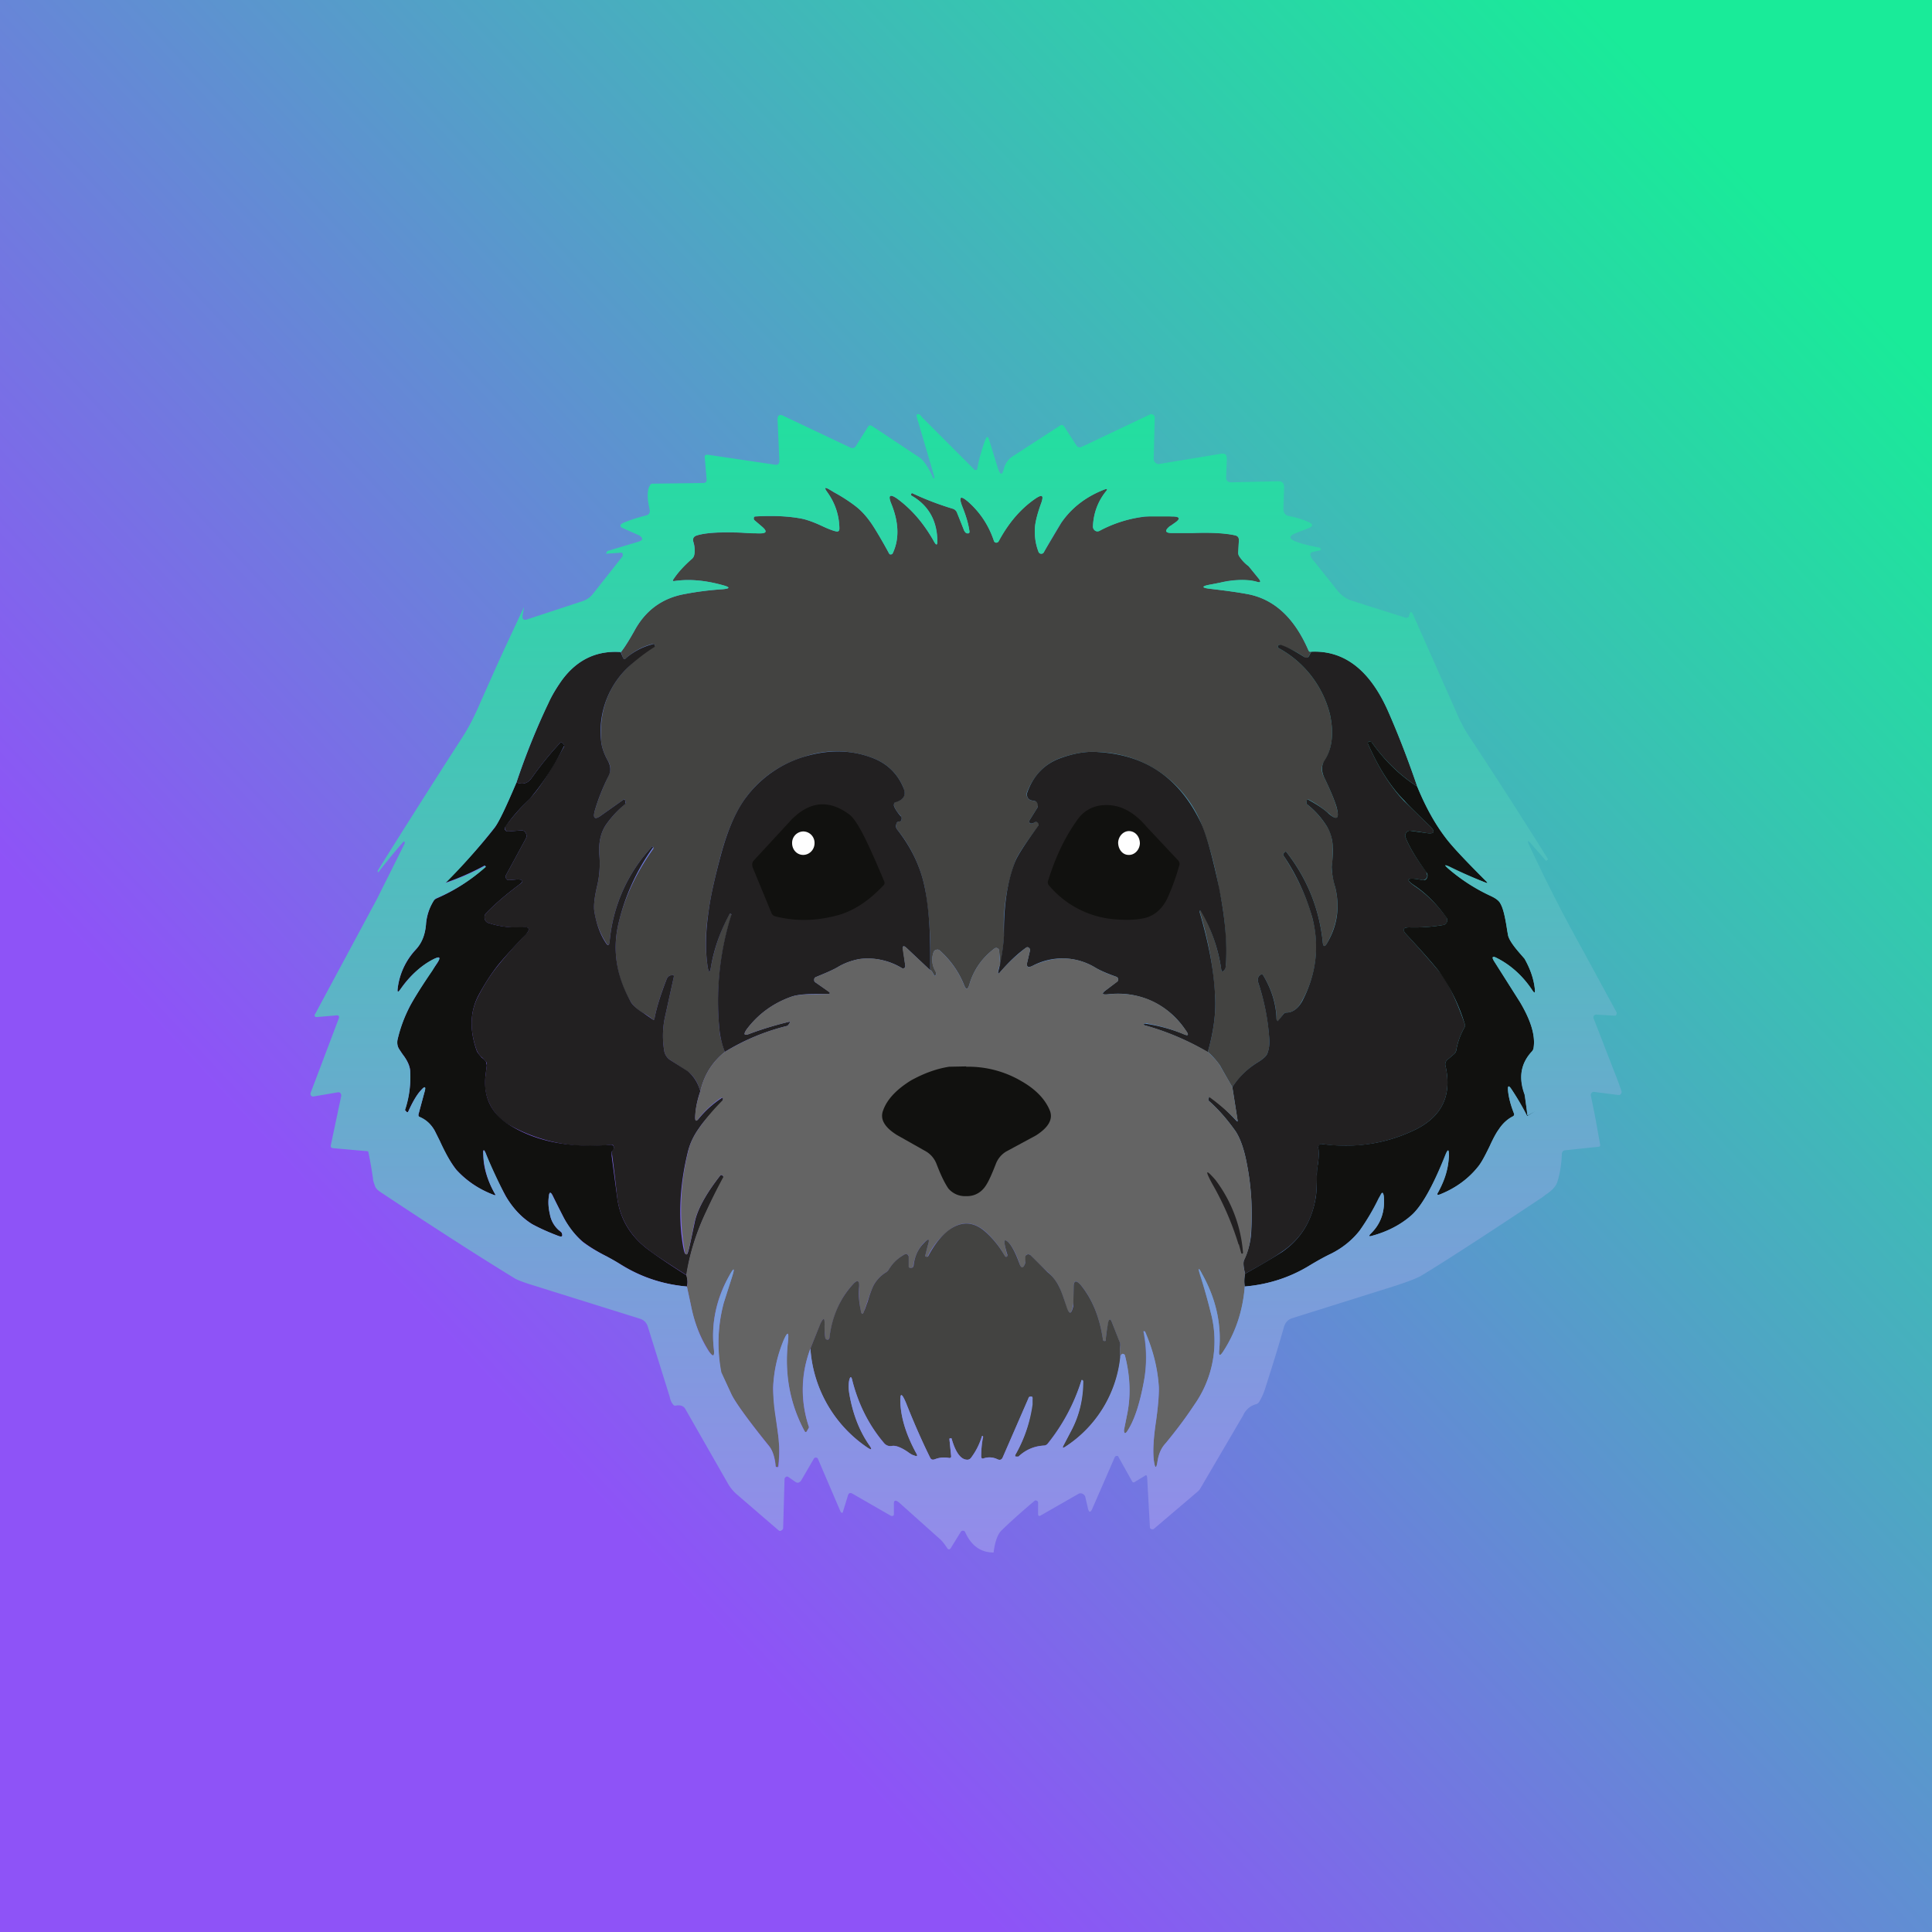 <!-- by TradingView --><svg width="56" height="56" viewBox="0 0 56 56" xmlns="http://www.w3.org/2000/svg"><rect x="0" y="0" width="56" height="56" fill="#333333" stroke="none"/><path fill="url(#a)" d="M0 0h56v56H0z"/><path d="m36.19 16.41.29.36c.08.1.06.13-.06.09a2.3 2.3 0 0 0-1.06.03l-.26.05c-.29.05-.29.1 0 .13.43.05.8.1 1.11.16.75.16 1.32.7 1.72 1.63l.03.03h.05l-.06.1c-.03.08-.08.1-.15.05a2.8 2.8 0 0 0-.72-.35l-.03.02c-.02.03-.02.06.02.08a3.02 3.02 0 0 1 1.48 1.92c.12.56.06 1.01-.16 1.35-.1.14-.1.3-.01.47.18.37.3.66.36.87.09.33.02.4-.22.18a3.38 3.38 0 0 0-.58-.4c-.04-.01-.06 0-.07.05v.07c.24.19.44.41.6.67.1.16.15.35.16.58a3.91 3.91 0 0 1-.03.6c0 .08.02.27.1.56.14.57.06 1.1-.23 1.62-.07.13-.12.12-.13-.03a4.99 4.99 0 0 0-1.05-2.6c-.02-.02-.03-.02-.05 0l-.03.03c-.02.03-.02.06 0 .08.4.62.68 1.22.83 1.8a3.2 3.2 0 0 1-.3 2.4c-.11.22-.27.34-.45.34a.13.13 0 0 0-.1.06l-.14.18h-.03a.07.07 0 0 1-.02-.06c0-.4-.13-.83-.38-1.25-.02-.04-.05-.05-.09-.02-.07.05-.09.13-.05.25.18.54.28 1.07.31 1.59.01.15 0 .3-.05.42-.02.08-.12.17-.28.27-.28.17-.53.41-.74.72a34.7 34.7 0 0 1-.36-.63 2.16 2.16 0 0 0-.35-.39c.17-.6.24-1.14.21-1.62a10.36 10.36 0 0 0-.45-2.46l.03-.01h.01c.31.53.5 1.1.59 1.7 0 .06.03.07.07.04.03-.03.05-.08.06-.15a8.3 8.3 0 0 0-.2-2.24 9.6 9.6 0 0 0-.52-1.9 3.32 3.32 0 0 0-2.97-2.05c-.33-.03-.69.03-1.07.16-.47.16-.8.5-1 1a.18.18 0 0 0 .01.15c.03.05.06.08.11.09l.1.02a.1.1 0 0 1 .09.08c.01.04 0 .08-.01.11l-.23.37a.06.06 0 0 0 0 .06c0 .02.02.03.04.03.04 0 .07-.01.12-.04a.07.07 0 0 1 .1.02c.01.04.01.06-.01.1-.37.5-.6.84-.66 1.01a5.52 5.52 0 0 0-.33 2.16c0 .13-.03.41-.1.84l-.04-.4a.08.08 0 0 0-.04-.07.08.08 0 0 0-.09 0c-.37.28-.61.63-.73 1.04-.05.17-.1.17-.16.01-.15-.37-.38-.7-.7-.99a.1.1 0 0 0-.1-.02.1.1 0 0 0-.08.07.64.64 0 0 0 .05.54c.03.05.03.08.02.1-.02.06-.04.06-.07 0-.04-.08-.07-.12-.1-.12a11.4 11.4 0 0 0-.15-2.37 3.96 3.96 0 0 0-.8-1.7.17.17 0 0 1-.03-.16c.01-.06.05-.08.1-.08.03 0 .05-.02.05-.06 0-.04 0-.08-.03-.11-.11-.12-.17-.22-.19-.3 0-.05.01-.08.06-.1.23-.06.3-.2.21-.42-.17-.4-.46-.68-.86-.84a2.92 2.92 0 0 0-2-.05c-.7.22-1.25.6-1.68 1.16-.3.4-.55.96-.75 1.7-.18.68-.3 1.22-.35 1.62-.1.6-.1 1.13-.03 1.6.03.2.07.2.1 0a5.1 5.1 0 0 1 .54-1.53c.02 0 .04 0 .05.03v.03a8.32 8.32 0 0 0-.34 3.37c.01.15.07.34.15.58-.36.29-.6.66-.71 1.14-.08-.27-.2-.46-.38-.58l-.47-.31a.4.4 0 0 1-.2-.3 2.6 2.6 0 0 1 .02-.94l.26-1.18c.01-.05 0-.07-.06-.05h-.03a.18.18 0 0 0-.12.12c-.17.43-.29.81-.35 1.14 0 .04-.02.04-.05.02a1.6 1.6 0 0 0-.26-.18.96.96 0 0 1-.37-.32 3.04 3.04 0 0 1-.37-2.25c.17-.75.51-1.49 1.02-2.2v-.04l-.03-.03a4.62 4.62 0 0 0-1.24 2.77c0 .11-.05.12-.1.03a2.26 2.26 0 0 1-.34-.9c-.03-.16 0-.43.09-.8.06-.28.08-.57.05-.88-.02-.35.05-.65.22-.88.16-.22.34-.41.53-.57.02-.02.02-.04.01-.08l-.01-.02c-.01-.03-.03-.03-.05-.02l-.65.46c-.18.13-.24.08-.18-.14.08-.28.21-.62.41-1.04a.41.41 0 0 0-.02-.39c-.12-.21-.18-.4-.2-.55-.08-.94.22-1.7.9-2.3a4.92 4.92 0 0 1 .65-.5c.01-.02 0-.04-.05-.05h-.03c-.28.07-.53.21-.76.41-.03.04-.06.03-.08-.01L18 18.9c.13-.17.25-.37.38-.6.32-.6.8-.96 1.46-1.08a8.8 8.8 0 0 1 1.1-.14c.23-.02.23-.06 0-.12-.5-.14-.96-.18-1.38-.12-.06.01-.07 0-.04-.05.13-.2.3-.4.54-.6a.2.2 0 0 0 .06-.1.73.73 0 0 0-.02-.38c-.03-.1 0-.16.1-.19.25-.08.69-.1 1.3-.08l.5.02c.23 0 .25-.06.07-.21l-.2-.17a.06.06 0 0 1-.02-.07c0-.02.02-.04.04-.04.53-.03.99-.01 1.38.07.1.02.27.08.5.18.21.1.36.16.45.18.08.02.12-.01.11-.1a1.8 1.8 0 0 0-.34-1.02c-.11-.15-.09-.17.07-.08l.11.07c.3.16.5.3.6.38.19.14.35.32.5.54.11.17.29.45.5.86.02.02.03.02.05.02.02 0 .04 0 .05-.02.2-.41.19-.9-.04-1.46-.1-.23-.04-.28.17-.14.4.28.76.7 1.08 1.26.06.1.09.1.09-.02 0-.6-.26-1.05-.76-1.33v-.04l.02-.03c.4.19.8.34 1.2.46.05.02.1.06.12.12l.19.5.05.07.03.02h.06a.05.05 0 0 0 .02-.06c-.03-.22-.1-.45-.2-.7-.12-.3-.07-.36.18-.14.34.3.58.67.73 1.12.01.03.03.04.06.05.03 0 .06-.01.07-.04.3-.55.67-.97 1.1-1.26.17-.1.21-.06.15.12-.1.29-.17.53-.19.71-.02.25.01.5.1.73.02.04.04.06.08.06s.06-.01.08-.05l.5-.84c.29-.43.7-.76 1.25-.97.09-.03.1-.01.04.06a1.7 1.7 0 0 0-.37 1c0 .06.02.1.06.13a.12.12 0 0 0 .13 0 3.75 3.75 0 0 1 2.1-.41c.24 0 .26.07.06.2l-.12.08c-.16.13-.14.2.05.2h.6c.56-.02.98 0 1.25.07.07.02.1.06.1.14l-.02.36c0 .04.01.08.04.12.07.1.16.2.26.27Z" fill="#434341"/><path d="M20.3 31.63c-.1.28-.14.53-.15.76 0 .11.03.12.1.04a2.94 2.94 0 0 1 .68-.61c.02 0 .03 0 .03.02l-.01.06-.21.23c-.22.24-.38.42-.47.56-.16.22-.27.45-.33.69-.2.81-.27 1.6-.19 2.39.03.26.06.45.1.56l.04.03c.02 0 .03-.01.04-.03.04-.1.1-.4.2-.87.07-.38.32-.84.74-1.38.02-.03.05-.03.08 0l.03.04v.02c-.18.3-.34.63-.5.97-.29.6-.48 1.2-.58 1.85-.55-.35-.92-.59-1.11-.74-.52-.39-.82-.9-.9-1.51a59.26 59.26 0 0 0-.16-1.33c.05-.05.07-.1.06-.13 0-.05-.03-.08-.08-.07a4.79 4.79 0 0 1-2.89-.54 1.4 1.4 0 0 1-.75-1.44l.04-.32c0-.05 0-.08-.02-.1a.94.94 0 0 0-.12-.13.57.57 0 0 1-.15-.2c-.21-.58-.2-1.11.04-1.57.17-.33.36-.63.58-.9a13.7 13.7 0 0 1 .8-.9c.14-.15.11-.22-.1-.2-.36.02-.7-.03-.99-.13a.15.15 0 0 1-.1-.12.16.16 0 0 1 .04-.16c.27-.28.59-.55.95-.82.15-.1.13-.16-.05-.16l-.23.02c-.04 0-.07 0-.09-.05a.1.1 0 0 1 0-.1l.57-1.05a.15.15 0 0 0 0-.16.13.13 0 0 0-.13-.08l-.38.03c-.04 0-.07-.01-.08-.05a.09.09 0 0 1 0-.1c.22-.29.45-.55.7-.8.23-.22.56-.72 1-1.51.01-.02 0-.05-.01-.06l-.02-.03c-.04-.04-.07-.04-.1 0-.29.31-.56.65-.81 1-.11.16-.26.2-.44.13.28-.84.6-1.6.92-2.3.1-.2.23-.43.4-.67.44-.59 1-.86 1.7-.81l.07.17c.02.04.05.05.08.01a1.91 1.91 0 0 1 .79-.41c.04 0 .06.03.05.06 0 .01 0 .02-.02.03-.21.13-.42.29-.63.47a2.56 2.56 0 0 0-.9 2.3c.02.14.08.33.2.54.07.14.08.27.02.4-.2.4-.33.75-.41 1.03-.06.22 0 .27.18.14l.65-.46c.02-.01.04 0 .05.02l.01.02v.08c-.2.16-.38.35-.54.57-.17.23-.24.53-.22.88.03.31.01.6-.05.88-.09.37-.12.64-.09.8.06.36.17.66.33.9.06.1.1.08.11-.03a4.62 4.62 0 0 1 1.24-2.77l.02.03a6.22 6.22 0 0 0-1.01 2.24c-.17.76-.05 1.5.37 2.25.07.11.2.22.37.32l.26.18c.03.02.04.02.05-.02.06-.33.18-.7.35-1.14.02-.06.06-.1.12-.12h.03c.05-.02.07 0 .06.05l-.26 1.18a2.6 2.6 0 0 0-.02.94.4.4 0 0 0 .2.3l.47.3c.17.13.3.32.38.59ZM38 18.89c.97-.05 1.72.54 2.25 1.76.3.67.57 1.39.83 2.15-.5-.33-.94-.75-1.31-1.27-.02-.03-.05-.04-.07-.04-.05.01-.07.04-.04.09.3.68.65 1.23 1.04 1.64l.71.69c.22.2.18.28-.1.23a6.26 6.26 0 0 0-.44-.06.12.12 0 0 0-.11.06.13.13 0 0 0-.02.13c.1.26.3.6.6 1l.03.1c0 .05-.01.08-.04.1a.1.1 0 0 1-.09.04l-.17-.03c-.3-.04-.32.02-.07.2.33.22.64.52.92.9.03.05.04.1.02.14a.12.12 0 0 1-.1.09c-.35.06-.68.08-1 .07-.17 0-.2.07-.08.2.4.43.7.78.93 1.05.26.3.51.82.76 1.53.02.04.02.08 0 .12-.12.21-.2.43-.24.66-.01.05-.03.08-.06.11l-.2.17a.17.17 0 0 0-.05.18c.19.84-.1 1.45-.85 1.83a4.6 4.6 0 0 1-2.73.43c-.03 0-.06 0-.08.03a.1.1 0 0 0-.03.08c.02.1.02.26-.01.48-.02.14-.04.25-.03.33 0 .28-.01.48-.03.6-.1.7-.44 1.24-.98 1.6-.28.2-.64.4-1.07.64-.05-.2-.06-.33-.03-.4.1-.21.17-.45.2-.7.05-.68.02-1.38-.12-2.09-.08-.43-.2-.76-.34-.96-.25-.35-.5-.63-.76-.86-.02-.02-.02-.05 0-.09v-.03h.03c.28.2.53.44.77.7.03.03.04.02.03-.03l-.15-.95c.2-.31.46-.55.74-.72.16-.1.26-.19.28-.27.05-.13.06-.27.05-.42a6.49 6.49 0 0 0-.31-1.59c-.04-.12-.02-.2.05-.25.04-.03.07-.02.09.02.25.42.37.84.38 1.25 0 .03.01.04.02.05.01.02.02.02.03 0l.14-.17a.13.13 0 0 1 .1-.06c.18 0 .34-.12.46-.34.4-.77.5-1.57.29-2.4a6.22 6.22 0 0 0-.83-1.8c-.02-.02-.02-.05 0-.08l.03-.03c.02-.02.03-.02.05 0 .6.77.95 1.64 1.05 2.6.01.15.06.16.13.03.3-.51.37-1.05.23-1.62a2.18 2.18 0 0 1-.1-.58c.03-.26.04-.45.03-.58a1.22 1.22 0 0 0-.16-.58 2.47 2.47 0 0 0-.6-.67v-.07c0-.05.03-.06.07-.04.25.14.45.27.58.4.24.2.31.14.22-.2-.06-.2-.18-.49-.36-.86-.08-.18-.08-.33 0-.47.23-.34.29-.79.17-1.35a3.02 3.02 0 0 0-1.48-1.92c-.04-.02-.04-.05-.02-.08l.03-.02h.04c.19.06.41.18.68.35.07.04.12.03.15-.04l.06-.11Z" fill="#222021"/><path d="M41.08 22.8c.24.59.51 1.08.82 1.48.2.26.6.68 1.2 1.28.02.03.02.04-.02.03a13.83 13.83 0 0 1-1.08-.48c-.13-.05-.13-.04-.04.05.38.33.8.6 1.25.81.15.07.24.14.28.22.08.14.13.36.18.67l.04.24c.02.12.14.3.35.54l.13.15c.17.3.27.6.3.9 0 .1-.01.1-.07.02a2.7 2.7 0 0 0-1.03-.94c-.13-.07-.16-.03-.08.1l.75 1.18c.32.54.45.98.39 1.33a.2.2 0 0 1-.05.1c-.32.35-.39.76-.2 1.25l.07.6h.01c.29-.16.28-.16-.01.02h-.02a7.13 7.13 0 0 0-.44-.78c-.08-.12-.11-.1-.1.03.01.18.07.4.17.67.02.04 0 .07-.03.1-.16.07-.3.2-.41.37-.07.1-.16.26-.26.48-.13.28-.24.48-.34.6-.28.35-.65.62-1.1.8-.08.03-.1 0-.05-.07.2-.36.3-.7.3-1.04.01-.2-.02-.22-.1-.03-.36.91-.69 1.5-1 1.76-.29.26-.66.45-1.12.58-.1.03-.1 0-.03-.07.29-.29.41-.65.37-1.08-.02-.12-.05-.13-.1-.02l-.05.08a6.7 6.7 0 0 1-.55.94c-.22.28-.5.5-.83.67-.17.08-.39.2-.67.37-.55.33-1.16.52-1.83.58a1 1 0 0 1 .01-.37c.43-.24.79-.45 1.07-.63.54-.37.87-.9.98-1.6.02-.13.03-.33.03-.61 0-.08 0-.19.03-.33.03-.22.03-.38.01-.48 0-.03 0-.06.03-.09a.09.09 0 0 1 .08-.02c.97.13 1.88-.01 2.73-.43.75-.38 1.04-.99.85-1.83a.17.17 0 0 1 .05-.18l.2-.17a.19.19 0 0 0 .06-.1c.04-.24.12-.46.24-.67a.14.14 0 0 0 0-.12 5.18 5.18 0 0 0-.76-1.53c-.22-.27-.53-.62-.93-1.05-.12-.13-.1-.2.09-.2.31.01.64-.01.99-.07.05-.01.08-.04.1-.09a.13.13 0 0 0-.02-.13c-.28-.39-.59-.7-.92-.92-.25-.17-.23-.23.07-.19l.17.03a.1.1 0 0 0 .1-.03.15.15 0 0 0 0-.2c-.3-.41-.5-.75-.6-1.01a.13.13 0 0 1 .02-.13.12.12 0 0 1 .11-.06l.44.06c.28.05.32-.03.1-.23-.36-.35-.6-.58-.7-.7-.4-.4-.75-.95-1.05-1.63-.03-.05-.01-.08.04-.09.02 0 .05 0 .07.04.37.52.8.94 1.31 1.27ZM19.9 36.96c.03.12.04.23.01.33a4.27 4.27 0 0 1-1.9-.63l-.42-.24c-.3-.15-.53-.3-.7-.43-.21-.18-.4-.4-.55-.7a21.1 21.1 0 0 1-.32-.64c-.06-.11-.1-.1-.11.02-.03.17-.01.35.03.53a.8.8 0 0 0 .26.46l.08.07c.04.1.01.13-.08.1a5.8 5.8 0 0 1-.78-.35 2.25 2.25 0 0 1-.77-.83 8.85 8.85 0 0 1-.56-1.2c-.06-.15-.1-.15-.08.03 0 .36.12.74.34 1.13.02.03.01.04-.03.03a2.8 2.8 0 0 1-1.09-.73 3.66 3.66 0 0 1-.48-.83l-.15-.3a.87.87 0 0 0-.44-.4c-.03-.02-.04-.04-.03-.08l.17-.63c.05-.18.02-.2-.1-.07-.11.12-.23.32-.36.6-.02.05-.04.05-.07.01l-.03-.03v-.02a3 3 0 0 0 .15-1.1c0-.15-.08-.32-.22-.5a3.27 3.27 0 0 1-.1-.15.35.35 0 0 1-.05-.26c.07-.34.2-.68.38-1.02a13.1 13.1 0 0 1 .76-1.19c.13-.2.1-.24-.11-.13a2.7 2.7 0 0 0-.94.86c-.08.11-.1.1-.08-.04a2 2 0 0 1 .52-1.1c.18-.2.28-.45.3-.77.03-.24.1-.46.22-.65a.2.2 0 0 1 .09-.07 5.19 5.19 0 0 0 1.42-.92l-.02-.03h-.02a7.26 7.26 0 0 1-1.14.5c.57-.57 1.05-1.1 1.44-1.6.12-.17.33-.6.63-1.31.18.07.33.03.44-.13.25-.35.52-.69.81-1 .03-.04.06-.04.1 0l.02.03c.02.01.02.04 0 .06a7.2 7.2 0 0 1-.98 1.51c-.26.25-.5.51-.7.8a.09.09 0 0 0-.02.1c.02.04.05.05.09.05l.38-.03c.06 0 .1.02.13.08.03.05.03.1 0 .16l-.57 1.05a.1.1 0 0 0 0 .1c.02.04.05.06.1.05l.22-.02c.18 0 .2.05.05.16-.36.27-.68.54-.95.82a.16.16 0 0 0-.04.16c.01.06.05.1.1.12.3.1.63.15 1 .12.2-.01.23.06.09.22l-.1.1c-.33.35-.56.61-.7.78-.22.28-.41.58-.58.9-.24.47-.25 1-.04 1.59.02.05.07.11.15.2.06.04.1.09.12.12l.02.1-.04.32c-.06.63.19 1.11.75 1.44.77.46 1.73.64 2.89.54.05 0 .07.02.08.07.01.04 0 .08-.06.13v.13l.16 1.2c.08.62.38 1.12.9 1.51.2.15.56.4 1.1.74Z" fill="#11110F"/><path d="m26.96 28.12-.68-.64c-.1-.09-.13-.06-.1.07l.06.44c0 .03 0 .05-.03.07a.06.06 0 0 1-.07 0 1.9 1.9 0 0 0-1.24-.26c-.2.04-.42.11-.63.24-.14.08-.35.17-.62.28a.08.08 0 0 0-.05.07c0 .04 0 .06.03.08l.39.27c.05.04.05.06-.01.07h-.36c-.34 0-.57.03-.71.08-.53.19-.96.5-1.3.95-.1.15-.07.19.1.12a9.7 9.7 0 0 1 1.12-.34c.04-.01.05 0 .03.03l-.04.06c-.02.02-.03.03-.05.03-.63.16-1.22.4-1.79.75a2.47 2.47 0 0 1-.15-.58 8.32 8.32 0 0 1 .34-3.4c0-.02-.03-.03-.05-.03v.01c-.27.5-.45 1-.54 1.52-.03.2-.07.2-.1 0-.07-.47-.06-1 .03-1.6.05-.4.17-.94.35-1.61.2-.75.45-1.32.75-1.71a3.3 3.3 0 0 1 1.68-1.16c.7-.21 1.37-.2 2 .05.4.16.69.44.86.84.1.22.02.36-.21.43-.05.01-.06.04-.06.1.02.07.08.17.19.3.03.02.04.06.03.1 0 .04-.02.06-.05.06-.05 0-.09.02-.1.08-.02.06-.01.11.03.16.41.52.68 1.09.8 1.7.12.6.17 1.38.15 2.37ZM35.01 30.5a7.56 7.56 0 0 0-1.83-.78c-.03-.01-.04-.03 0-.05a4.81 4.81 0 0 1 1.12.3c.15.07.17.03.07-.1a2.34 2.34 0 0 0-2.25-1.05c-.19.02-.2-.02-.05-.13l.3-.23a.08.08 0 0 0 .04-.08.08.08 0 0 0-.06-.07c-.25-.09-.47-.18-.63-.28a1.84 1.84 0 0 0-1.8-.03c-.13.06-.18.02-.14-.13l.07-.3c.01-.05 0-.08-.03-.1-.03-.02-.05-.02-.08 0-.28.2-.53.45-.77.73-.03.03-.04.03-.04-.02a5.65 5.65 0 0 0 .17-1.06c-.01-.87.1-1.59.33-2.16.07-.17.29-.51.66-1.02.02-.03.02-.05 0-.08a.07.07 0 0 0-.03-.03.07.07 0 0 0-.06 0 .23.23 0 0 1-.12.04.06.06 0 0 1-.04-.09l.23-.37a.13.13 0 0 0 0-.11.1.1 0 0 0-.07-.08l-.1-.02a.16.16 0 0 1-.12-.1.18.18 0 0 1 0-.14c.18-.5.52-.84 1-1 .37-.13.73-.19 1.06-.16 1.38.08 2.36.77 2.97 2.05.16.35.34.99.53 1.9.17.86.24 1.6.19 2.24 0 .07-.03.12-.06.15-.04.03-.06.02-.07-.03a4.56 4.56 0 0 0-.6-1.71h-.03v.03c.26.89.42 1.7.45 2.44.03.48-.04 1.02-.21 1.62Z" fill="#222021"/><path d="m22.36 26.46-.54-1.31c-.03-.09-.02-.16.04-.22l1.08-1.17c.53-.54 1.09-.59 1.68-.15.11.08.26.3.44.66.13.26.32.68.57 1.28a.1.1 0 0 1-.02.11c-.46.49-.94.79-1.45.9-.58.14-1.14.14-1.69 0a.16.16 0 0 1-.11-.1ZM30.41 25.67a.13.13 0 0 1-.03-.14c.2-.65.47-1.24.85-1.77a.97.97 0 0 1 .73-.42c.46-.04.88.16 1.27.62l.92.98c.04.05.05.1.03.15-.08.29-.18.57-.3.85-.13.32-.33.54-.6.64-.2.07-.51.1-.92.07a2.78 2.78 0 0 1-1.95-.98Z" fill="#11110F"/><path d="M23.28 24.78c.18 0 .33-.15.33-.34a.33.33 0 0 0-.33-.34.33.33 0 0 0-.32.34c0 .19.14.34.32.34ZM32.41 24.42c0 .2.13.36.3.36.17.01.32-.14.33-.33 0-.2-.13-.35-.3-.36-.17-.01-.32.14-.33.33Z" fill="#FEFEFE"/><path d="M26.96 28.12c.03 0 .06.04.1.13.03.05.05.05.07 0 .01-.03 0-.06-.02-.1a.64.64 0 0 1-.05-.55.1.1 0 0 1 .08-.07.1.1 0 0 1 .1.02c.32.3.55.62.7 1 .06.15.11.15.16-.02.12-.41.36-.76.73-1.04a.08.08 0 0 1 .09 0c.02 0 .04.03.04.07l.03.4a.5.5 0 0 0-.06.22c0 .05.01.05.04.02.24-.28.5-.52.77-.73.03-.02.05-.02.08 0s.04.05.03.1l-.07.3c-.04.15.01.2.14.13.64-.3 1.24-.29 1.8.03.16.1.38.2.63.28.04.01.05.04.06.07 0 .03 0 .06-.03.08l-.31.23c-.15.1-.14.15.05.13.94-.09 1.7.26 2.25 1.04.1.14.08.18-.08.11a4.8 4.8 0 0 0-1.02-.3c-.04-.02-.07-.01-.1 0-.03.02-.02.04.01.05.6.16 1.22.42 1.83.77.18.18.3.3.35.4l.36.62.15.95c0 .05 0 .06-.03.02a5.78 5.78 0 0 0-.8-.69v.03c-.02.04-.02.07 0 .09.26.23.51.51.76.86.14.2.26.53.34.96.14.71.17 1.4.11 2.1-.02.24-.08.48-.19.7-.03.06-.02.2.03.39a1 1 0 0 0-.01.37 3.98 3.98 0 0 1-.63 1.89c-.09.14-.13.12-.11-.05.07-.76-.1-1.5-.5-2.21-.1-.2-.12-.18-.06.03.14.43.24.8.31 1.08a3.2 3.2 0 0 1-.48 2.7c-.25.38-.53.74-.82 1.1-.13.15-.21.33-.24.53-.03.21-.07.21-.1 0-.04-.26-.02-.65.06-1.18.06-.43.09-.75.08-.97a4.6 4.6 0 0 0-.42-1.63.67.67 0 0 0-.03.01c.1.5.1 1 .01 1.49-.12.63-.28 1.1-.47 1.4-.06.09-.1.08-.1-.03l.08-.4c.12-.55.1-1.13-.05-1.75 0-.04-.04-.06-.08-.05-.03 0-.05.04-.05.1a1.16 1.16 0 0 1-.01-.35c0-.04 0-.08-.02-.1l-.22-.57c-.04-.11-.08-.11-.1 0-.03.12-.06.28-.08.5 0 .03-.01.04-.03.04-.03 0-.05-.01-.05-.04-.1-.66-.32-1.2-.65-1.59-.14-.15-.2-.13-.2.08 0 .28 0 .46-.02.53-.05.26-.11.26-.2.01a4.05 4.05 0 0 0-.19-.54c-.08-.17-.2-.32-.33-.44a9.06 9.06 0 0 1-.51-.5c-.03-.03-.06-.03-.1-.02-.03.02-.04.04-.04.08l-.01.15c-.06.2-.12.2-.18 0-.1-.29-.22-.49-.32-.59-.09-.08-.12-.06-.1.06a2.51 2.51 0 0 0 .08.34l-.01.02c-.03.02-.04.01-.06-.01a2.9 2.9 0 0 0-.55-.7c-.32-.28-.64-.33-.98-.12a2.09 2.09 0 0 0-.72.85h-.03c-.02-.02-.03-.03-.03-.05l.07-.28c.07-.2.03-.23-.12-.08-.16.17-.26.4-.3.66 0 .04-.02.06-.06.06h-.04c-.02 0-.04-.02-.03-.05v-.27a.08.08 0 0 0-.04-.07.08.08 0 0 0-.08 0c-.18.1-.34.25-.46.44a.24.24 0 0 1-.08.08 1 1 0 0 0-.36.38c-.05.1-.11.26-.18.47l-.09.26c-.04.13-.08.12-.1 0a2.65 2.65 0 0 1-.05-.67c.01-.21-.05-.24-.18-.09-.38.42-.6.94-.68 1.56l-.03.04h-.04c-.03 0-.05-.03-.05-.06a2.32 2.32 0 0 1-.02-.34c0-.25-.03-.26-.13-.03l-.28.69c-.28.74-.3 1.5-.04 2.28l-.02.04-.04.07c-.02.04-.05.04-.07 0a4.3 4.3 0 0 1-.48-2.59c.03-.3 0-.3-.12-.04-.19.44-.29.9-.31 1.37 0 .15.02.41.07.78l.1.77a3.76 3.76 0 0 1-.03.75h-.04c-.02 0-.03-.01-.03-.04a1.1 1.1 0 0 0-.18-.56c-.61-.75-.97-1.25-1.1-1.5l-.3-.64c-.12-.67-.1-1.35.08-2.02l.23-.72c.1-.3.07-.32-.09-.03a3.45 3.45 0 0 0-.43 2.08c.03.24-.02.26-.15.06a3.74 3.74 0 0 1-.51-1.3l-.12-.56c.03-.1.02-.2-.02-.33.1-.64.3-1.26.58-1.85a16.52 16.52 0 0 1 .5-1l-.02-.03c-.03-.03-.06-.03-.08 0-.42.54-.67 1-.75 1.38-.09.47-.15.76-.2.87 0 .02 0 .03-.03.03-.01 0-.03-.01-.03-.03a6.93 6.93 0 0 1 .09-2.96c.05-.23.16-.46.32-.68a5.94 5.94 0 0 1 .68-.8.05.05 0 0 0 0-.05c0-.01 0-.02-.02-.02h-.03c-.25.17-.47.37-.65.6-.07.1-.1.08-.1-.03 0-.23.06-.48.15-.76.11-.48.35-.85.71-1.14.57-.34 1.16-.6 1.8-.75l.04-.03.04-.06c.02-.03.01-.04-.03-.03-.4.1-.78.21-1.12.34-.17.07-.2.03-.1-.12a2.7 2.7 0 0 1 1.3-.95c.14-.05.37-.07.7-.07l.37-.01c.06 0 .06-.03 0-.07l-.38-.27a.09.09 0 0 1-.03-.08c0-.04.02-.06.05-.07.27-.11.48-.2.62-.28.21-.13.43-.2.63-.24.4-.06.82.02 1.24.26.03.02.05.01.07 0a.07.07 0 0 0 .03-.07l-.07-.44c-.02-.13.02-.16.11-.07l.68.64Z" fill="#646464"/><path d="M28 30.92a3.03 3.03 0 0 1 1.61.42c.42.24.69.53.82.85.1.25-.04.49-.4.72l-.87.47a.72.72 0 0 0-.3.37l-.06.15c-.11.27-.2.45-.29.55a.62.62 0 0 1-.5.22.63.63 0 0 1-.52-.22c-.07-.1-.17-.28-.28-.55l-.06-.15a.72.72 0 0 0-.3-.37L26 32.9c-.37-.23-.5-.47-.4-.72.12-.33.4-.61.8-.86.36-.2.73-.34 1.11-.4l.5-.01Z" fill="#11110F"/><path d="M35.9 36.07a8.6 8.6 0 0 0-.77-1.77c-.21-.39-.18-.42.1-.1a4 4 0 0 1 .8 2.12l-.02.02-.03-.01-.07-.26Z" fill="#222021"/><path d="M32.48 39.34a3.54 3.54 0 0 1-1.61 2.6c-.07.04-.08.03-.04-.05l.21-.4a2.94 2.94 0 0 0 .34-1.48l-.03-.01a5.57 5.57 0 0 1-.99 1.85.14.14 0 0 1-.1.05c-.28.01-.53.12-.74.32h-.07c-.02 0-.03-.02-.02-.05a3.86 3.86 0 0 0 .5-1.65c0-.03-.02-.05-.06-.04-.03 0-.05.02-.06.05l-.74 1.7c-.03.08-.08.1-.16.07a.52.52 0 0 0-.4-.03c-.04.02-.06 0-.07-.05 0-.2.02-.4.06-.57l-.01-.02h-.03a2 2 0 0 1-.31.62.14.14 0 0 1-.1.06c-.19.01-.35-.2-.47-.62h-.04c-.02 0-.02.01-.02.03l.05.49c0 .04-.02.06-.06.05a.74.74 0 0 0-.42.04c-.06.02-.1 0-.13-.05-.24-.48-.47-1.01-.7-1.59-.13-.3-.18-.3-.16.04.03.45.18.91.45 1.41.06.1.03.12-.06.08a1.2 1.2 0 0 1-.18-.1c-.2-.14-.34-.2-.45-.18a.23.23 0 0 1-.23-.08c-.43-.5-.74-1.1-.92-1.8-.03-.15-.07-.15-.1 0-.02.1-.01.23.01.38.1.58.3 1.07.57 1.47.1.14.08.16-.06.07a3.76 3.76 0 0 1-1.64-2.86l.28-.7c.1-.22.14-.21.13.04 0 .09 0 .2.02.34 0 .03.02.05.05.06h.04l.03-.04c.07-.62.3-1.14.68-1.56.13-.15.2-.12.18.09-.02.2 0 .42.05.66.02.13.06.14.1.01.03-.05.05-.14.1-.26.06-.21.12-.37.17-.47a1 1 0 0 1 .36-.38.24.24 0 0 0 .08-.08c.12-.2.28-.34.46-.44a.08.08 0 0 1 .08 0c.02.02.04.04.04.07v.27c0 .03 0 .04.04.05h.03c.04 0 .06-.02.07-.06.03-.27.13-.49.3-.66.14-.15.18-.13.11.08l-.07.28c0 .02 0 .03.03.04h.03l.02-.01c.21-.4.45-.68.7-.83.34-.2.66-.16.98.13.22.2.4.43.55.69.02.02.03.03.06.01l.01-.02v-.03a2.5 2.5 0 0 1-.08-.31c-.02-.12.01-.14.1-.06.1.1.21.3.32.6.06.18.12.18.18 0v-.16c0-.04.02-.06.06-.08.03-.01.06 0 .09.02l.5.5c.15.12.26.27.34.44.06.12.12.3.2.54.08.25.14.25.2 0l.01-.54c0-.2.06-.23.2-.08.33.4.55.92.65 1.59 0 .03.02.04.05.04.02 0 .03 0 .03-.04.02-.22.05-.38.07-.5.03-.11.07-.11.11 0l.22.56c.02.03.02.07.02.11-.02.11-.01.23 0 .34Z" fill="#434341"/><path fill-rule="evenodd" d="m28.23 13.6-1.5-1.5a.53.53 0 0 0-.07-.08c-.08-.04-.11-.01-.08.09l.5 1.7v.05c-.01.01-.02.02-.03 0-.14-.32-.28-.52-.4-.6l-1.37-.91c-.05-.03-.09-.03-.12.02l-.34.54c-.04.07-.1.1-.18.06l-1.92-.91c-.13-.07-.19-.02-.18.13l.05 1.17c0 .08-.04.12-.12.11l-1.96-.29c-.06 0-.1.02-.08.1l.05.6c.01.08-.02.12-.1.12l-1.5.02c-.12.11-.14.36-.05.75.02.09-.02.15-.1.17-.24.06-.46.13-.65.21-.13.06-.13.12 0 .17l.45.2c.12.08.11.14-.02.18l-.9.27-.02.02-.02.05v.01l.43-.03c.03 0 .04.01.05.04v.06l-.86 1.09a.64.64 0 0 1-.32.22l-1.58.52c-.11.04-.16 0-.14-.13l.04-.23-.56 1.2-.22.48-.49 1.1c-.17.4-.35.75-.55 1.05a328.45 328.45 0 0 0-2.43 3.83l.02.03h.01a18.18 18.18 0 0 1 .73-.89l.03.01v.05l-.81 1.62-1.79 3.33a.05.05 0 0 0 0 .06c.01.02.03.02.05.02l.59-.05c.02 0 .03 0 .05.02.01.02.01.04 0 .07l-.81 2.14a.1.1 0 0 0 0 .09c.03.03.05.04.09.03l.7-.12c.02 0 .05 0 .07.03a.1.1 0 0 1 .02.08l-.3 1.42c-.01.05 0 .08.06.09l1.02.09c.06.26.1.52.14.78 0 .07.03.14.06.23.02.06.07.11.14.16 1.58 1.05 2.89 1.89 3.92 2.52.07.04.2.09.38.15l3.26 1.02c.1.04.16.1.2.2l.64 2.05c.02.1.05.17.1.23.02.03.05.04.09.03.12-.02.22.01.27.11l1.24 2.17c.06.1.14.2.23.28l1.23 1.06c.03.02.05.02.08 0a.08.08 0 0 0 .05-.07l.04-1.41c0-.03.01-.05.04-.07a.06.06 0 0 1 .07 0l.2.14c.07.05.13.03.18-.05l.36-.62a.06.06 0 0 1 .06-.03c.03 0 .05.01.06.04l.66 1.54.03.02c.02 0 .03-.01.03-.02l.15-.49c.02-.06.06-.08.12-.05l1.13.65h.05a.05.05 0 0 0 .03-.05v-.26c-.01-.15.04-.17.16-.07l1.14 1.02c.1.08.17.18.25.3.03.04.07.04.1-.01l.29-.47a.07.07 0 0 1 .07-.03c.03 0 .05.02.06.05.18.39.45.58.82.58.04-.32.12-.54.24-.65.31-.3.63-.58.95-.85a.05.05 0 0 1 .06 0c.02 0 .03.02.04.05v.34c0 .05.03.06.07.04l1.1-.63a.12.12 0 0 1 .12 0c.04.02.07.05.08.1l.07.3c.03.15.08.16.14.01l.64-1.47a.06.06 0 0 1 .06-.04c.02 0 .04 0 .05.03l.39.7c.02.04.05.05.09.02l.28-.17c.04-.03.06-.02.07.03l.08 1.45c0 .03.01.05.04.06.02.01.05.01.07 0l1.28-1.09a.37.37 0 0 0 .08-.1l1.23-2.1c.07-.16.2-.28.38-.33a.15.15 0 0 0 .09-.07c.07-.12.13-.25.17-.38.17-.53.36-1.13.55-1.8.04-.12.11-.2.23-.24l2.93-.92c.4-.13.67-.23.81-.31.63-.38 1.81-1.14 3.55-2.3v-.01h.02v-.01l.04-.03c.19-.12.3-.25.34-.37.08-.26.12-.52.13-.8 0-.07.04-.12.11-.12l.95-.1c.04 0 .06-.03.05-.07l-.15-.83-.12-.59c0-.03 0-.05.03-.08a.08.08 0 0 1 .07-.02l.7.09c.03 0 .05 0 .07-.03a.08.08 0 0 0 .02-.08l-.09-.26-.71-1.83a.1.1 0 0 1 0-.1.09.09 0 0 1 .09-.03l.5.03c.02 0 .05 0 .06-.03a.07.07 0 0 0 0-.08l-1-1.84a45.78 45.78 0 0 1-1.51-2.96c-.09-.18-.06-.2.07-.04l.4.46h.01l.03-.02c.02-.02.02-.04 0-.06-.75-1.2-1.51-2.38-2.27-3.53a4.1 4.1 0 0 1-.32-.59l-1.29-2.91c-.06-.14-.1-.13-.13.02 0 .02-.03.04-.08.05a369.5 369.5 0 0 1-1.58-.5.87.87 0 0 1-.42-.3l-.66-.83c-.07-.07-.11-.14-.12-.2 0-.04.02-.07.06-.08l.24-.05v-.05a.09.09 0 0 0-.05-.03c-.26-.05-.48-.1-.66-.17-.22-.08-.22-.17 0-.25l.38-.15c.11-.05.11-.1 0-.16a2.59 2.59 0 0 0-.58-.18c-.12-.02-.17-.1-.17-.22l.02-.62c0-.11-.05-.17-.16-.17l-1.37.03c-.1 0-.16-.05-.15-.16l.02-.51c0-.12-.04-.17-.15-.16l-1.82.3c-.04 0-.07-.01-.1-.04a.14.14 0 0 1-.05-.11l.03-1.2a.1.1 0 0 0-.05-.08.1.1 0 0 0-.1 0l-1.96.93c-.07.03-.12.02-.16-.04l-.35-.54c-.03-.05-.08-.07-.13-.03l-1.34.87a.6.6 0 0 0-.28.37c-.05.2-.1.2-.17.01l-.26-.84c-.03-.11-.07-.11-.11 0-.1.27-.18.54-.23.82 0 .03-.02.05-.04.05-.02.01-.04 0-.06-.01Zm6.38 27.13a3.2 3.2 0 0 0 .48-2.7c-.07-.29-.17-.65-.3-1.08-.07-.21-.05-.22.05-.03.4.71.57 1.45.5 2.21-.02.17.02.19.11.05.36-.54.57-1.17.63-1.89a4.25 4.25 0 0 0 1.83-.58c.28-.17.5-.29.67-.37.33-.16.61-.39.83-.67a6.7 6.7 0 0 0 .6-1.02c.05-.1.08-.1.1.02.04.43-.08.8-.37 1.08-.08.08-.07.1.03.07a2.9 2.9 0 0 0 1.13-.58c.3-.26.63-.85 1-1.76.07-.19.1-.18.1.03-.02.34-.12.68-.31 1.04-.05.08-.03.1.05.07.45-.18.82-.45 1.1-.8.1-.12.2-.32.34-.6.1-.22.19-.39.26-.48.11-.17.25-.3.4-.38.05-.02.06-.05.04-.1a2.4 2.4 0 0 1-.17-.66c-.01-.13.02-.15.1-.03a7.13 7.13 0 0 1 .46.78c.3-.18.3-.18.01-.02l-.09-.6c-.18-.49-.11-.9.2-1.24a.2.2 0 0 0 .06-.1c.06-.36-.07-.8-.39-1.34l-.75-1.19c-.08-.12-.05-.16.08-.09.4.2.74.51 1.03.94.06.09.08.08.07-.03-.03-.3-.13-.59-.3-.89a5.6 5.6 0 0 0-.13-.15c-.21-.24-.33-.42-.35-.54a4.29 4.29 0 0 1-.04-.24c-.05-.3-.1-.53-.18-.67-.04-.08-.13-.15-.28-.22a5.16 5.16 0 0 1-1.25-.81c-.1-.09-.09-.1.03-.04a13.77 13.77 0 0 0 1.09.47c.04.01.04 0 .01-.03-.6-.6-1-1.02-1.19-1.28-.3-.4-.58-.9-.82-1.48a28.8 28.8 0 0 0-.83-2.15c-.53-1.22-1.28-1.8-2.24-1.76h-.05a.06.06 0 0 1-.03-.03c-.4-.93-.97-1.47-1.72-1.63-.3-.06-.68-.11-1.1-.16-.3-.03-.3-.08 0-.13l.25-.05c.49-.1.84-.1 1.06-.03.12.04.14 0 .06-.1l-.29-.35a1.1 1.1 0 0 1-.26-.27.2.2 0 0 1-.04-.12l.02-.36c0-.08-.03-.12-.1-.14-.27-.06-.69-.09-1.24-.07h-.6c-.2 0-.22-.07-.06-.2.02 0 .06-.03.12-.08.2-.13.18-.2-.05-.2h-.8a3.75 3.75 0 0 0-1.31.42.12.12 0 0 1-.13-.01.14.14 0 0 1-.06-.13c.02-.38.14-.71.37-1 .06-.07.05-.1-.04-.06-.54.21-.96.54-1.26.97a13 13 0 0 0-.49.84.08.08 0 0 1-.08.05.08.08 0 0 1-.08-.06c-.09-.24-.12-.48-.1-.73.02-.18.08-.42.19-.7.06-.2.02-.23-.14-.13-.44.29-.8.7-1.1 1.26-.02.03-.05.04-.08.04a.07.07 0 0 1-.06-.05c-.15-.45-.4-.82-.73-1.12-.25-.22-.3-.17-.18.14.1.25.17.48.2.7 0 .02 0 .04-.02.05a.05.05 0 0 1-.06 0l-.03-.01a.16.16 0 0 1-.05-.08l-.2-.49c-.02-.06-.06-.1-.11-.12a8.56 8.56 0 0 1-1.2-.46l-.02.03v.04c.5.28.75.73.76 1.33 0 .11-.03.12-.09.02A3.8 3.8 0 0 0 26 14.45c-.2-.14-.26-.1-.17.14.23.56.24 1.05.04 1.46l-.05.02c-.02 0-.03 0-.04-.02-.23-.4-.4-.7-.51-.86-.15-.22-.31-.4-.5-.54a6.07 6.07 0 0 0-.71-.45c-.16-.1-.18-.07-.07.08.21.3.33.64.34 1.02 0 .09-.03.12-.1.1-.1-.02-.25-.08-.46-.18a2.8 2.8 0 0 0-.5-.18c-.4-.08-.85-.1-1.38-.07-.02 0-.04.02-.04.04 0 .03 0 .05.02.07l.2.17c.18.15.16.22-.07.21-.12 0-.29 0-.5-.02-.61-.03-1.05 0-1.3.08-.1.03-.13.1-.1.2.04.15.05.28.02.38a.2.2 0 0 1-.06.1c-.23.2-.41.4-.54.59-.03.04-.02.06.04.05.42-.06.88-.02 1.39.12.22.06.22.1-.01.12a8.8 8.8 0 0 0-1.1.14c-.65.12-1.14.48-1.46 1.08-.13.23-.25.43-.38.6-.7-.05-1.27.22-1.7.8-.18.25-.31.47-.4.68-.34.7-.65 1.46-.93 2.3-.3.7-.5 1.14-.63 1.3a17.41 17.41 0 0 1-1.43 1.62 7.26 7.26 0 0 0 1.15-.5l.02.02v.01c-.43.38-.9.68-1.42.9a.2.2 0 0 0-.09.08c-.12.2-.2.4-.22.65-.02.32-.12.58-.3.76a2 2 0 0 0-.52 1.1c-.02.15 0 .16.08.05.29-.4.6-.69.94-.86.2-.1.24-.06.1.13l-.12.2c-.3.44-.51.77-.63.99-.18.34-.3.68-.38 1.02-.01.1 0 .18.05.26l.1.15c.14.18.21.35.22.5a3 3 0 0 1-.15 1.12l.03.03c.03.04.05.04.07 0 .13-.29.25-.49.36-.6.12-.15.16-.12.1.06l-.17.63c0 .04 0 .06.03.07.19.08.33.21.44.4l.15.3c.2.43.36.7.48.84.3.33.67.57 1.1.73.03.01.04 0 .02-.03a2.5 2.5 0 0 1-.34-1.13c-.01-.18.02-.18.08-.02a19.93 19.93 0 0 0 .56 1.2c.23.38.49.65.77.82.18.1.44.22.78.35.1.03.12 0 .08-.1a.23.23 0 0 0-.08-.07.8.8 0 0 1-.26-.46 1.4 1.4 0 0 1-.03-.53c.01-.12.05-.13.1-.02l.33.65c.16.28.34.51.55.7.17.13.4.27.7.42.11.06.25.13.41.24.58.36 1.22.57 1.91.63l.12.56c.1.49.26.92.5 1.3.14.2.19.18.16-.06-.08-.72.07-1.41.43-2.08.16-.3.19-.28.09.03l-.23.72c-.18.67-.2 1.35-.07 2.02l.3.65c.12.24.48.74 1.09 1.5.09.1.15.3.18.55 0 .03.01.04.03.05h.04l.02-.03c.02-.27.03-.51 0-.73 0-.1-.04-.36-.1-.77a5.14 5.14 0 0 1-.06-.78c.02-.48.12-.93.3-1.37.12-.27.16-.25.13.04-.1.93.05 1.79.48 2.59.02.04.05.04.07 0l.04-.07.02-.04a3.38 3.38 0 0 1 .04-2.28 3.77 3.77 0 0 0 1.64 2.86c.14.1.16.07.06-.07-.28-.4-.47-.89-.57-1.47a1.07 1.07 0 0 1-.01-.37c.03-.16.07-.16.1 0 .18.69.49 1.29.92 1.8.06.06.14.09.23.07.1-.01.26.04.45.17.08.06.14.1.18.1.1.05.12.02.06-.07-.27-.5-.42-.96-.45-1.4-.02-.35.03-.36.16-.05.23.58.46 1.1.7 1.59.02.06.07.07.13.05a.74.74 0 0 1 .42-.04c.04 0 .06-.01.06-.05l-.05-.49c0-.02 0-.02.02-.03h.04c.12.43.28.63.47.62.04 0 .08-.03.1-.06a2 2 0 0 0 .31-.61c0-.02.01-.02.03-.02v.03c-.03.17-.05.36-.05.57 0 .05.03.07.08.05a.52.52 0 0 1 .4.03c.07.03.12.01.15-.07l.74-1.7c0-.03.03-.05.06-.05.04 0 .05 0 .06.04v.19c-.07.5-.23.99-.5 1.46-.01.03 0 .05.02.05h.07c.21-.2.46-.3.75-.32.03 0 .07-.02.1-.05a5.57 5.57 0 0 0 .98-1.85h.03l.02.03c0 .51-.11 1-.36 1.46l-.21.4c-.04.08-.03.09.04.05a3.54 3.54 0 0 0 1.6-2.6c.01-.05.03-.08.06-.1.04 0 .07.02.08.06.16.62.17 1.2.05 1.75l-.08.4c0 .11.04.12.1.02.2-.3.35-.76.47-1.4a3.76 3.76 0 0 0 0-1.48h.04c.24.55.37 1.09.4 1.62 0 .22-.02.54-.08.97-.08.53-.1.92-.06 1.19.03.2.07.2.1 0 .03-.21.1-.4.24-.54.3-.36.57-.72.82-1.1Z" fill="url(#b)"/><defs><linearGradient id="a" x1="56" y1="10.79" x2="19.01" y2="45.32" gradientUnits="userSpaceOnUse"><stop stop-color="#19EB99"/><stop offset="1" stop-color="#8E53F7"/></linearGradient><linearGradient id="b" x1="28" y1="12" x2="28" y2="45" gradientUnits="userSpaceOnUse"><stop stop-color="#22DF9F"/><stop offset="1" stop-color="#948BEB"/></linearGradient></defs></svg>